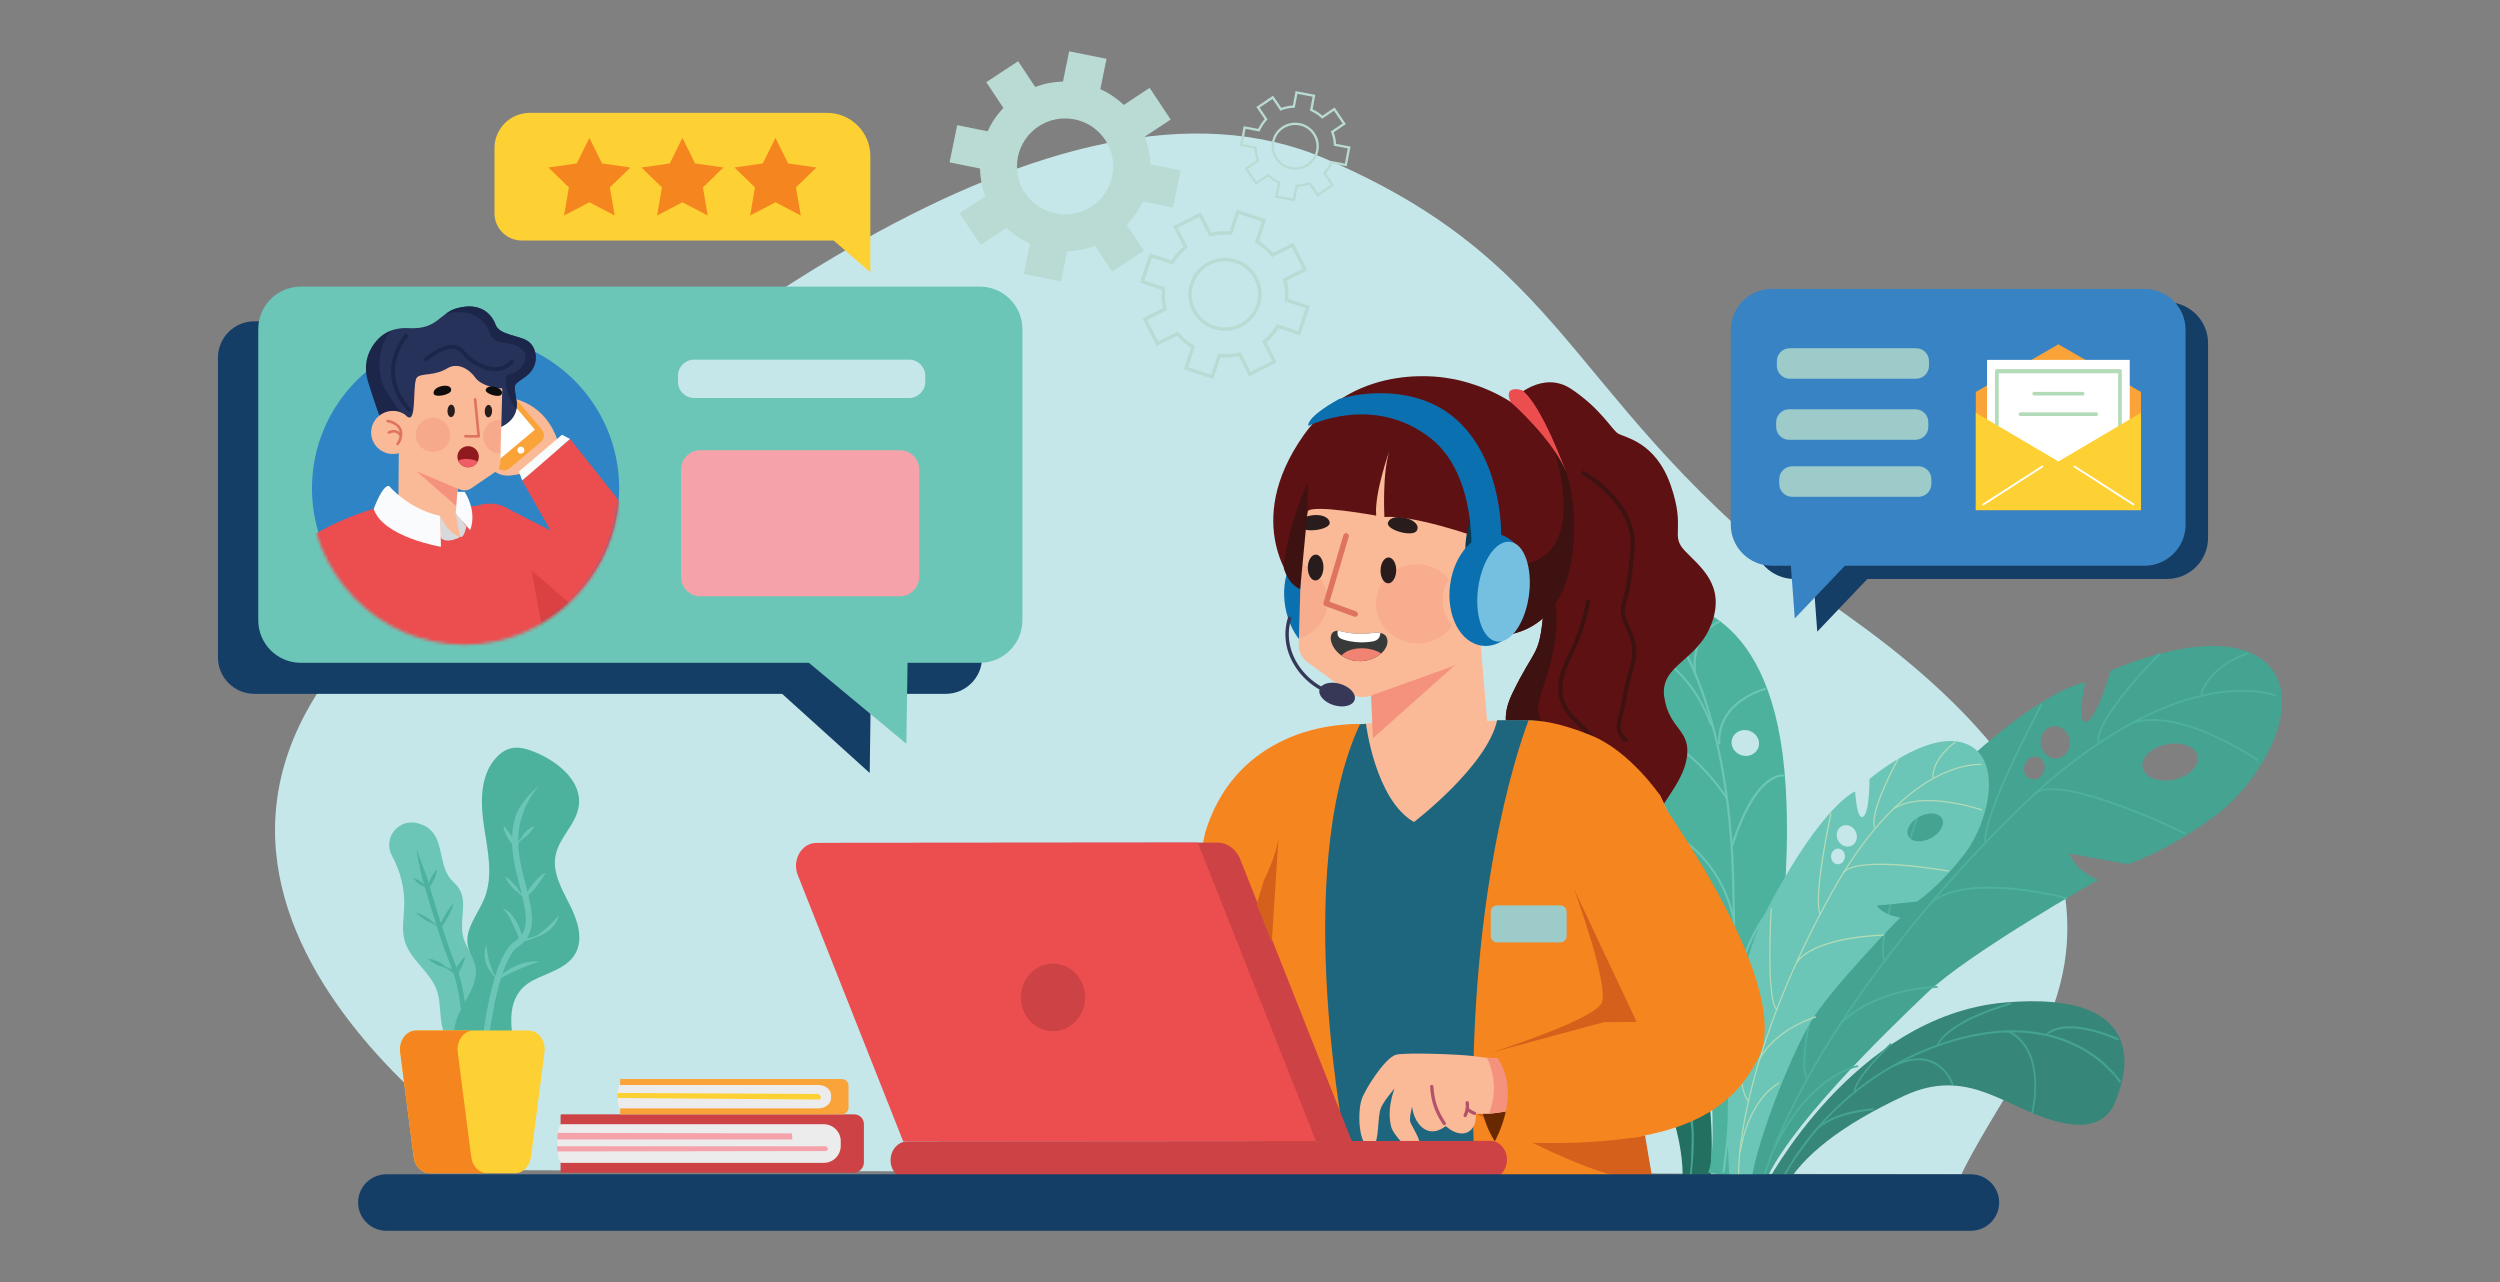 <svg width="780" height="400" viewBox="0 0 780 400" fill="none" xmlns="http://www.w3.org/2000/svg">
<rect x="0" y="0" width="780" height="400" fill="#808080" stroke="none"/>
<g clip-path="url(#clip0_1269_14297)">
<path d="M577.73 193.014C487.749 128.813 495.117 84.468 413.195 49.389C331.273 14.31 209.062 104.985 117.738 193.675C26.415 282.364 160.042 365.099 160.042 365.099L611.974 366.422C611.974 366.422 614.66 359.803 630.776 333.992C646.892 308.18 667.709 257.215 577.728 193.014H577.73Z" fill="#C6E7EA"/>
<path d="M506.6 284.161C472.262 251.802 462.461 280.714 461.163 284.478C459.862 288.241 455.451 297.25 470.63 303.861C485.81 310.472 503.15 307.064 513.043 326.828C522.937 346.591 526.41 361.814 524.481 373.314L533.363 370.693C533.363 370.693 540.94 316.519 506.6 284.161Z" fill="#247060"/>
<path d="M479.1 280.401C469.525 278.865 462.643 281.453 462.574 281.479L462.681 282.078C462.95 281.975 489.883 272.089 512.294 304.777C534.721 337.487 526.371 371.808 526.286 372.151L526.801 372.258C526.888 371.912 535.323 337.295 512.732 304.346C500.923 287.12 487.924 281.817 479.101 280.401H479.1Z" fill="#45A391"/>
<path d="M471.476 271.094L471.312 271.714C471.48 271.753 488.037 275.521 489.764 284.027L490.289 283.81C488.493 274.966 472.17 271.248 471.476 271.094Z" fill="#45A391"/>
<path d="M478.117 306.341L478.592 306.567C478.674 306.38 486.863 287.893 500.381 290.986L500.549 290.365C486.601 287.175 478.201 306.149 478.119 306.341H478.117Z" fill="#45A391"/>
<path d="M504.543 283.302C504.662 283.459 516.353 299.174 514.461 307.775L514.982 307.857C516.941 298.945 505.457 283.504 504.968 282.852L504.543 283.302Z" fill="#45A391"/>
<path d="M503.137 314.502L503.364 315.036C503.812 314.726 514.4 307.637 521.147 321.399L521.623 321.034C514.634 306.774 503.25 314.422 503.137 314.502Z" fill="#45A391"/>
<path d="M526.13 316.446C526.777 320.909 527.969 332.986 525.742 335.239L526.063 335.694C529.007 332.715 526.759 316.935 526.66 316.266L526.128 316.446H526.13Z" fill="#45A391"/>
<path d="M518.081 335.863L517.727 336.389C517.83 336.477 528.03 345.416 527.857 353.728L527.678 362.286L528.218 362.22L528.396 353.663C528.577 345.057 518.511 336.235 518.083 335.863H518.081Z" fill="#45A391"/>
<path d="M705.634 205.69C690.595 194.608 658.505 209.266 658.505 209.266C658.505 209.266 654.463 223.919 650.984 225.134C647.506 226.346 650.596 212.97 650.596 212.97C650.596 212.97 635.318 214.022 597.887 252.633C560.457 291.246 545.645 368.463 545.645 368.463L550.128 370.248C556.68 352.753 587.717 322.682 601.03 309.974C614.343 297.267 654.571 274.544 654.571 274.544C646.822 271.145 645.685 266.314 645.685 266.314L663.924 269.61C663.924 269.61 675.025 266.261 690.692 254.855C706.36 243.448 720.672 216.772 705.632 205.69H705.634ZM637.727 240.635C637.075 242.523 635.193 243.59 633.524 243.018C631.856 242.446 631.032 240.451 631.686 238.562C632.337 236.674 634.22 235.607 635.886 236.179C637.553 236.751 638.379 238.746 637.725 240.635H637.727ZM641.585 236.622C639.069 236.746 636.869 234.596 636.674 231.821C636.478 229.044 638.359 226.694 640.874 226.569C643.39 226.445 645.588 228.594 645.786 231.37C645.981 234.146 644.101 236.496 641.585 236.622ZM678.48 243.187C673.77 244.275 669.315 242.719 668.533 239.713C667.75 236.707 670.935 233.392 675.645 232.305C680.356 231.219 684.811 232.773 685.593 235.779C686.375 238.785 683.191 242.102 678.48 243.187Z" fill="#45A391"/>
<path d="M687.997 216.541C674.987 219.31 653.974 228.068 627.746 254.077C580.292 301.138 555.855 345.671 549.348 369.505L549.896 369.654C556.385 345.886 580.774 301.462 628.147 254.479C654.248 228.593 675.133 219.868 688.058 217.107C702.044 214.117 709.967 217.281 710.049 217.312L710.267 216.789C710.186 216.754 702.139 213.532 687.996 216.541H687.997Z" fill="#4CB29E"/>
<path d="M686.474 216.69L687.021 216.846C689.585 207.86 701.4 204.034 701.519 203.997L701.347 203.457C701.225 203.496 689.12 207.41 686.473 216.692L686.474 216.69Z" fill="#4CB29E"/>
<path d="M665.32 225.226L665.489 225.768C680.723 221.051 704.08 237.307 704.316 237.472L704.643 237.009C704.407 236.842 680.821 220.427 665.32 225.226Z" fill="#4CB29E"/>
<path d="M654.382 231.434L654.948 231.377C654.213 224.139 673.757 204.407 673.954 204.208L673.55 203.809C672.736 204.627 653.619 223.932 654.382 231.432V231.434Z" fill="#4CB29E"/>
<path d="M634.695 247.253L635.018 247.72C643.75 241.736 681.444 260.202 681.823 260.389L682.075 259.88C680.512 259.111 643.702 241.082 634.695 247.253Z" fill="#4CB29E"/>
<path d="M636.817 219.516C636.04 220.956 617.789 254.87 619.203 263.105L619.763 263.01C618.382 254.966 637.128 220.135 637.317 219.785L636.815 219.517L636.817 219.516Z" fill="#4CB29E"/>
<path d="M602.574 281.266L602.935 281.704C614.294 272.421 644.62 280.486 644.926 280.568L645.075 280.021C643.818 279.682 614.16 271.797 602.574 281.266Z" fill="#4CB29E"/>
<path d="M598.213 254.099C597.65 255.688 584.436 293.099 587.707 299.78L588.219 299.531C585.051 293.06 598.613 254.675 598.75 254.287L598.213 254.098V254.099Z" fill="#4CB29E"/>
<path d="M574.244 319.796C585.487 308.271 604.353 308.208 604.542 308.208V307.641C604.353 307.641 585.25 307.701 573.836 319.4L574.244 319.795V319.796Z" fill="#4CB29E"/>
<path d="M563.49 336.67L564.001 336.421C560.616 329.507 569.086 302.146 569.173 301.872L568.63 301.703C568.277 302.837 560.008 329.556 563.491 336.67H563.49Z" fill="#4CB29E"/>
<path d="M553.424 358.057L553.937 358.302C564.988 335.26 579.619 332.918 579.765 332.896L579.683 332.336C579.534 332.358 564.603 334.745 553.422 358.057H553.424Z" fill="#4CB29E"/>
<path d="M625.376 312.792C578.432 316.931 550.855 369.767 550.855 369.767L556.644 370.871C562.164 360.805 574.233 351.143 594.153 341.874C614.074 332.606 625.683 345.789 641.722 349.91C657.761 354.032 659.796 344.379 661.073 340.677C662.352 336.975 672.319 308.652 625.376 312.791V312.792Z" fill="#368779"/>
<path d="M649.4 326.614C641.563 322.342 628.048 318.537 608.168 324.676C570.142 336.418 555.599 368.324 555.457 368.645L555.93 368.876C556.072 368.558 570.5 336.933 608.248 325.276C645.973 313.626 661.191 337.656 661.342 337.9L661.793 337.502C661.755 337.44 657.905 331.251 649.4 326.614Z" fill="#45A391"/>
<path d="M638.473 322.444L638.753 322.932C645.328 317.402 660.713 324.56 660.871 324.632L661.121 324.051C660.479 323.749 645.308 316.695 638.473 322.444Z" fill="#45A391"/>
<path d="M626.355 321.273L626.105 321.856C638.678 327.687 633.823 346.968 633.773 347.162L634.286 347.276C634.338 347.077 639.326 327.292 626.355 321.273Z" fill="#45A391"/>
<path d="M604.238 326.021L604.701 326.276C608.476 318.472 627.337 313.429 627.525 313.379L627.465 312.773C626.678 312.981 608.148 317.937 604.238 326.023V326.021Z" fill="#45A391"/>
<path d="M590.924 332.173L591.076 332.745C604.833 326.205 608.855 338.131 609.019 338.642L609.525 338.367C609.483 338.237 605.176 325.395 590.922 332.173H590.924Z" fill="#45A391"/>
<path d="M578.436 340.814L578.967 340.657C578.589 337.561 586.927 328.945 590.172 325.885L589.863 325.422C589.375 325.88 577.932 336.718 578.434 340.813L578.436 340.814Z" fill="#45A391"/>
<path d="M565.588 353.295L560.488 360.022L560.874 360.4L565.975 353.673C570.927 347.137 584.461 346.43 584.596 346.423L584.636 345.801C584.071 345.828 570.717 346.527 565.587 353.293L565.588 353.295Z" fill="#45A391"/>
<path d="M515.507 187.353C509.379 187.465 496.422 192.428 504.553 221.781C512.684 251.134 530.264 311.46 531.504 316.682C532.746 321.904 536.32 358.721 532.918 365.855L541.913 367.233C541.913 367.233 561.724 293.598 556.734 240.233C551.742 186.868 521.635 187.241 515.507 187.352V187.353ZM548.621 233.209C547.898 235.304 545.484 236.376 543.227 235.601C540.972 234.829 539.73 232.502 540.454 230.408C541.178 228.312 543.592 227.241 545.848 228.016C548.103 228.788 549.345 231.115 548.621 233.209Z" fill="#4CB29E"/>
<path d="M527.459 205.996C521.287 192.731 515.421 187.554 515.174 187.34L514.711 187.718C514.95 187.925 538.558 209.172 540.367 273.571C542.179 338.106 537.395 365.437 537.348 365.706L538.03 365.865C538.078 365.596 542.871 338.228 541.057 273.632C540.108 239.847 533.139 218.203 527.459 205.996Z" fill="#6CC6B7"/>
<path d="M528.489 209.987L529.176 210.017C527.981 197.174 536.584 194.245 536.671 194.217L536.355 193.668C536.263 193.696 527.253 196.732 528.487 209.985L528.489 209.987Z" fill="#6CC6B7"/>
<path d="M502.812 199.32L502.873 199.902C503.088 199.911 524.393 201.005 533.563 226.301L534.222 226.199C524.878 200.424 503.033 199.329 502.812 199.32Z" fill="#6CC6B7"/>
<path d="M536.043 232.247L536.734 232.297C536.023 218.888 550.914 215.195 551.066 215.16L550.802 214.598C550.646 214.634 535.313 218.427 536.045 232.248L536.043 232.247Z" fill="#6CC6B7"/>
<path d="M505.964 224.742L505.945 225.318C506.131 225.343 524.595 228.029 538.71 249.517L539.304 249.288C524.983 227.485 506.154 224.767 505.965 224.742H505.964Z" fill="#6CC6B7"/>
<path d="M540.07 263.795L540.739 264.012C548.261 240.514 556.678 242.244 556.761 242.264L556.878 241.707C556.511 241.611 547.795 239.664 540.07 263.793V263.795Z" fill="#6CC6B7"/>
<path d="M514.848 256.562L514.734 257.12C514.94 257.173 535.613 262.624 540.756 287.521L541.437 287.496C536.204 262.166 515.06 256.614 514.85 256.562H514.848Z" fill="#6CC6B7"/>
<path d="M540.723 307.808L541.395 308.012C548.339 283.567 555.653 281.963 555.725 281.949L555.498 281.379C555.185 281.436 547.752 283.063 540.723 307.808Z" fill="#6CC6B7"/>
<path d="M528.087 299.988L527.652 300.39C527.778 300.488 540.211 310.545 539.451 330.059L540.139 330.153C540.912 310.336 528.214 300.089 528.085 299.988H528.087Z" fill="#6CC6B7"/>
<path d="M613.239 231.986C601.386 227.574 583.259 243.065 583.259 243.065C583.259 243.065 583.371 253.345 581.336 254.779C579.3 256.214 578.809 246.94 578.809 246.94C578.809 246.94 569.07 250.461 551.948 282.524C534.827 314.585 539.633 367.552 539.633 367.552L546.074 370.98C547.063 358.386 558.434 329.968 564.714 319.231C570.996 308.495 592.907 286.246 592.907 286.246C587.232 285.475 585.589 282.544 585.589 282.544L598.066 281.3C598.066 281.3 604.659 277.061 612.714 266.734C620.769 256.406 625.089 236.401 613.237 231.986H613.239ZM575.613 267.323C575.541 268.672 574.518 269.715 573.326 269.653C572.134 269.591 571.226 268.447 571.297 267.097C571.367 265.747 572.392 264.705 573.583 264.767C574.775 264.829 575.685 265.973 575.613 267.323ZM577.371 263.996C575.758 264.544 573.926 263.554 573.279 261.786C572.632 260.018 573.416 258.139 575.029 257.591C576.642 257.042 578.474 258.032 579.12 259.8C579.767 261.568 578.983 263.447 577.37 263.996H577.371ZM602.592 261.415C599.732 262.995 596.545 262.811 595.473 261.003C594.402 259.195 595.852 256.445 598.714 254.864C601.574 253.283 604.762 253.467 605.834 255.276C606.905 257.084 605.454 259.834 602.594 261.415H602.592Z" fill="#6CC6B7"/>
<path d="M603.797 242.319C595.854 246.534 583.827 256.134 571.634 277.919C549.574 317.337 542.01 350.835 542.235 367.542L542.62 367.537C542.396 350.875 549.948 317.456 571.97 278.105C584.104 256.425 596.054 246.872 603.943 242.675C612.48 238.134 618.223 238.719 618.282 238.724L618.325 238.343C618.267 238.334 612.431 237.734 603.796 242.317L603.797 242.319Z" fill="#B4DBB8"/>
<path d="M602.836 242.7H603.22C603.207 236.38 610.176 231.698 610.246 231.652L610.034 231.332C609.962 231.381 602.823 236.173 602.836 242.7Z" fill="#B4DBB8"/>
<path d="M590.676 252.18L590.886 252.501C599.91 246.605 618.14 252.838 618.324 252.901L618.451 252.54C618.266 252.475 599.86 246.18 590.676 252.18Z" fill="#B4DBB8"/>
<path d="M592.024 236.723C591.648 237.405 582.826 253.51 584.724 258.247L585.082 258.105C583.25 253.535 592.27 237.074 592.362 236.908L592.024 236.724V236.723Z" fill="#B4DBB8"/>
<path d="M574.879 272.191L575.176 272.435C579.737 266.922 607.701 271.93 607.983 271.982L608.052 271.604C606.892 271.393 579.583 266.505 574.879 272.191Z" fill="#B4DBB8"/>
<path d="M571.073 253.762C570.837 254.842 565.311 280.288 567.77 285.38L568.116 285.214C565.714 280.239 571.39 254.108 571.447 253.844L571.071 253.762H571.073Z" fill="#B4DBB8"/>
<path d="M560.352 300.276L560.668 300.493C566.319 292.345 587.549 291.959 587.763 291.957L587.758 291.574C586.877 291.586 566.115 291.966 560.352 300.276Z" fill="#B4DBB8"/>
<path d="M552.818 283.441L552.434 283.418C552.364 284.557 550.767 311.339 554.144 315.076L554.43 314.82C551.16 311.202 552.802 283.719 552.818 283.441Z" fill="#B4DBB8"/>
<path d="M548.795 330.414L549.134 330.595C554.291 321.012 566.547 317.467 566.669 317.432L566.564 317.062C566.44 317.098 554.028 320.684 548.793 330.413L548.795 330.414Z" fill="#B4DBB8"/>
<path d="M542.483 319.879L542.098 319.871C542.08 320.674 541.699 339.584 545.294 343.564L545.58 343.308C542.086 339.44 542.478 320.075 542.483 319.879Z" fill="#B4DBB8"/>
<path d="M542.746 359.342L543.126 359.405C546.004 342.368 555.079 338.128 555.171 338.088L555.014 337.738C554.92 337.78 545.658 342.106 542.746 359.342Z" fill="#B4DBB8"/>
<path d="M525.663 171.851C520.981 166.915 526.056 165.21 521.272 151.422C516.486 137.634 506.697 136.538 504.736 135.193C502.775 133.849 499.367 127.482 490.279 121.397C481.188 115.311 472.409 124.265 472.409 124.265C468.663 129.903 482.962 177.421 481.538 191.417C480.114 205.413 479.047 201.515 471.866 216.316C464.685 231.116 478.098 235.125 484.166 237.845C490.233 240.565 487.505 246.612 486.265 259.295C485.025 271.977 512.183 291.023 518.455 286.54C524.727 282.057 520.334 273.143 520.334 273.143L518.968 269.472C517.603 265.8 516.911 261.151 516.745 256.575C516.58 252 525.101 244.884 526.317 236.214C527.532 227.545 520.795 227.678 519.258 217.557C517.721 207.433 529.687 206.421 534.053 194.443C538.419 182.465 530.347 176.787 525.665 171.851H525.663Z" fill="#5E1113"/>
<path d="M508.59 195.916C507.412 193.233 506.396 190.915 507.357 188.175C509.157 183.045 509.978 171.712 510.011 171.24C511.268 156.435 494.656 147.128 493.947 146.738L493.32 147.869C493.486 147.961 509.903 157.168 508.717 171.14C508.709 171.255 507.875 182.781 506.131 187.747C505.001 190.967 506.222 193.745 507.402 196.433C508.219 198.295 509.063 200.22 509.189 202.353C509.364 205.336 508.702 207.57 507.935 210.158C507.348 212.139 506.681 214.387 506.267 217.351C506.004 219.218 505.571 220.832 505.19 222.254C504.201 225.939 503.418 228.849 507.278 231.721L508.056 230.684C504.9 228.336 505.448 226.293 506.442 222.588C506.834 221.129 507.278 219.475 507.551 217.53C507.954 214.659 508.604 212.461 509.177 210.523C509.978 207.818 510.67 205.483 510.481 202.276C510.342 199.913 509.45 197.879 508.587 195.911L508.59 195.916Z" fill="#3D1211"/>
<path d="M491.394 223.603C485.052 217.252 487.356 211.011 491.302 202.887C495.08 195.11 496.195 187.379 496.205 187.3L494.92 187.121C494.91 187.196 493.823 194.727 490.134 202.323C486.786 209.213 482.991 217.021 490.475 224.515L491.075 225.115C497.334 231.376 498.295 232.338 497.86 238.997C497.399 246.09 497.185 251.454 497.183 251.508L498.479 251.558C498.48 251.504 498.693 246.157 499.156 239.081C499.627 231.84 498.311 230.525 491.994 224.204L491.393 223.602L491.394 223.603Z" fill="#3D1211"/>
<path d="M494.252 250.231C492.987 230.504 487.954 233.821 482.212 226.863C476.47 219.904 482.93 215.983 485.251 199.433C487.571 182.885 478.562 166.633 478.562 166.633C478.562 166.633 478.546 166.651 478.516 166.683C480.512 176.93 482.051 186.363 481.536 191.418C480.112 205.413 479.046 201.516 471.866 216.316C464.685 231.116 478.096 235.126 484.166 237.846C490.234 240.566 487.506 246.613 486.265 259.295C485.025 271.978 512.183 291.024 518.455 286.541C524.727 282.058 520.334 273.144 520.334 273.144C511.022 280.149 495.521 269.957 494.255 250.231H494.252Z" fill="#3D1211"/>
<path d="M517.866 248.054C517.866 248.054 504.45 235.068 491.665 232.586C484.88 231.263 482.59 226.768 476.905 224.746H476.895L429.299 225.37C422.439 227.24 391.252 221.64 380.647 256.451L368.047 298.39C365.253 307.678 370.333 317.579 379.589 320.6C382.566 321.567 386.115 322.213 390.312 322.288L395.932 366.774L415.9 366.806C418.639 366.806 420.776 364.441 420.473 361.721L420.246 359.667L459.858 359.623C459.858 359.623 460.17 367.396 472.328 366.772L515.36 366.816L507.928 351.499C507.928 351.499 540.312 357.763 536.881 317.986C533.45 278.208 517.863 248.052 517.863 248.052L517.866 248.054Z" fill="#FABA97"/>
<path d="M467.108 224.706C464.004 239.046 441.151 256.478 441.151 256.478C429.019 249.449 426.197 225.83 426.197 225.83L419.838 226.253L407.858 263.506C400.24 294.154 415.758 362.761 415.758 362.761L467.954 361.356C459.208 330.427 478.707 224.699 478.707 224.699L467.106 224.706H467.108Z" fill="#1E657E"/>
<path d="M376.023 259.739L368.05 298.38C365.258 307.674 370.337 317.575 379.589 320.591C382.569 321.563 386.113 322.205 390.316 322.28L395.929 366.773L415.9 366.8C418.639 366.803 420.774 364.435 420.478 361.722L420.254 359.661C420.254 359.661 402.528 272.682 424.335 225.886C411.816 225.737 384.936 230.486 376.025 259.739H376.023Z" fill="#F5851F"/>
<path d="M517.856 248.058C517.856 248.058 508.438 234.222 496.339 229.411C490.886 227.243 483.727 224.742 476.898 224.742C473.266 234.379 457.364 281.359 459.853 359.628L459.871 359.825C460.018 361.028 461.319 367.339 472.326 366.775L515.362 366.81L511.964 349.382C511.964 349.382 540.309 357.762 536.879 317.983C533.449 278.204 517.856 248.058 517.856 248.058Z" fill="#F5851F"/>
<path d="M459.84 347.031C459.84 347.031 490.706 364.304 504.296 366.801H515.362L513.239 354.145C513.239 354.145 506.016 359.12 459.842 347.031H459.84Z" fill="#D4601C"/>
<path d="M466.073 330.242C466.073 330.242 456.82 340.427 466.369 356.113C466.369 356.113 474.315 353.916 475.071 344.071C475.547 337.776 466.073 330.242 466.073 330.242Z" fill="#682800"/>
<path d="M463.918 330.006C462.437 329.872 460.833 329.707 459.216 329.459C455.985 328.984 438.774 328.283 435.605 329.068C432.176 329.914 425.809 339.936 424.804 343.114C423.407 347.52 424.049 357.81 427.466 357.81C430.334 358.048 429.66 350.833 430.521 346.779C430.852 345.2 431.961 343.343 435.098 339.596C433.38 344.437 433.244 348.254 434.022 351.474C434.643 354.043 440.111 359.906 441.768 359.379C445.372 358.233 440.38 351.432 440.008 350.05C439.728 349.038 440.121 347.274 440.568 345.241C440.805 348.256 442.607 351.35 444.668 352.414C446.707 353.476 448.852 353.023 451.079 351.34C452.612 352.744 454.952 354.085 457.23 353.508C459.084 353.055 460.854 350.805 460.4 347.501C460.918 347.481 463.744 347.553 464.5 347.501C467.44 347.212 471.511 346.655 471.832 346.078C472.713 344.365 473.375 332.611 471.365 330.485C471.19 330.341 467.979 330.361 463.92 330.01L463.918 330.006Z" fill="#FABA97"/>
<path d="M463.91 330.016C465.744 333.763 466.458 338.055 465.919 342.215C465.702 344.021 465.206 345.786 464.5 347.499C467.441 347.21 471.511 346.653 471.832 346.075C472.713 344.363 473.375 332.608 471.355 330.492C471.18 330.348 467.969 330.369 463.91 330.017V330.016Z" fill="#F5927E"/>
<path d="M447.226 338.962C447.206 338.677 446.96 338.462 446.674 338.482C446.388 338.5 446.173 338.746 446.193 339.03C446.507 343.691 447.585 346.884 450.169 350.816C450.268 350.967 450.434 351.049 450.602 351.049C450.699 351.049 450.798 351.022 450.885 350.965C451.124 350.81 451.191 350.489 451.034 350.251C448.526 346.436 447.528 343.482 447.224 338.962H447.226Z" fill="#B35268"/>
<path d="M460.154 346.849C459.584 346.694 458.688 346.11 458.208 345.66C457.999 345.464 457.672 345.474 457.476 345.682C457.281 345.889 457.291 346.215 457.5 346.411C458.071 346.946 459.101 347.631 459.882 347.843C459.927 347.855 459.974 347.861 460.019 347.861C460.246 347.861 460.455 347.711 460.518 347.482C460.594 347.207 460.432 346.923 460.156 346.848L460.154 346.849Z" fill="#B35268"/>
<path d="M457.71 343.553C457.427 343.592 457.228 343.853 457.267 344.135C457.437 345.378 457.223 346.683 456.663 347.809C456.536 348.065 456.642 348.374 456.897 348.5C456.971 348.536 457.049 348.553 457.126 348.553C457.317 348.553 457.501 348.448 457.591 348.265C458.251 346.937 458.495 345.459 458.293 343.993C458.255 343.711 457.994 343.513 457.71 343.552V343.553Z" fill="#B35268"/>
<path d="M379.817 262.883L256.125 262.99L292.984 356.106L421.753 355.994L386.952 268.077C385.701 264.917 382.903 262.881 379.817 262.883Z" fill="#CD4345"/>
<path d="M254.718 262.99C250.115 262.994 247.036 268.298 248.901 273.012L281.797 356.115L410.566 356.002L373.707 262.887L254.718 262.99Z" fill="#EC4E50"/>
<path d="M464.919 355.957L283.112 356.114C280.21 356.118 277.86 358.752 277.863 362.002C277.867 365.251 280.22 367.884 283.122 367.88L464.929 367.723C467.831 367.72 470.182 365.085 470.178 361.835C470.175 358.587 467.821 355.954 464.919 355.957Z" fill="#CD4345"/>
<path d="M328.541 321.749C334.075 321.749 338.562 317.022 338.562 311.191C338.562 305.36 334.075 300.633 328.541 300.633C323.006 300.633 318.52 305.36 318.52 311.191C318.52 317.022 323.006 321.749 328.541 321.749Z" fill="#CD4345"/>
<path d="M258.011 35.217H165.299C159.214 35.217 154.281 40.133 154.281 46.196V66.552C154.281 71.24 158.096 75.041 162.8 75.041H260.112L271.551 84.974V48.707C271.551 41.255 265.49 35.215 258.013 35.215L258.011 35.217Z" fill="#FDD134"/>
<path d="M245.891 50.991L241.941 43.016L237.991 50.991L229.16 52.269L235.551 58.477L234.041 67.243L241.941 63.105L249.841 67.243L248.332 58.477L254.722 52.269L245.891 50.991Z" fill="#F5851F"/>
<path d="M216.864 50.991L212.914 43.016L208.964 50.991L200.133 52.269L206.523 58.477L205.016 67.243L212.914 63.105L220.814 67.243L219.304 58.477L225.695 52.269L216.864 50.991Z" fill="#F5851F"/>
<path d="M187.837 50.991L183.887 43.016L179.938 50.991L171.105 52.269L177.496 58.477L175.988 67.243L183.887 63.105L191.787 67.243L190.277 58.477L196.669 52.269L187.837 50.991Z" fill="#F5851F"/>
<path d="M144.372 291.68C143.418 286.799 145.922 281.167 143.115 277.055C142.341 275.921 141.233 275.053 140.387 273.971C137.049 269.7 138.286 262.894 134.441 259.07C133.188 257.824 131.618 257.116 129.908 256.753C125.876 255.893 121.976 258.694 121.47 262.772C121.286 264.255 121.597 265.753 122.321 267.062C124.957 271.841 126.294 277.331 126.12 282.784C126.006 286.377 125.266 290.052 126.247 293.511C127.941 299.478 134.261 303.168 136.294 309.029C138.096 314.225 136.421 320.76 140.167 324.795C141.096 325.795 142.539 326.561 143.807 326.054C144.444 325.8 144.922 325.27 145.375 324.756C149.671 319.894 154.272 313.984 152.946 307.641C151.701 301.683 145.539 297.656 144.372 291.681V291.68Z" fill="#6CC6B7"/>
<path d="M144.607 309.891C144.033 306.753 143.278 303.548 141.952 300.599C139.639 294.769 137.768 288.672 135.879 282.632L133.14 273.524C132.013 270.55 130.915 267.567 129.852 264.566C130.318 267.726 131.043 270.827 131.679 273.95L134.425 283.078C136.326 289.149 138.18 295.209 140.55 301.184C141.832 304.039 142.541 307.064 143.109 310.158C143.661 313.249 144.015 316.386 144.286 319.532C144.552 322.679 144.737 325.837 144.859 329L145.904 338.483C146.161 335.304 146.272 332.125 146.39 328.936C146.245 325.758 146.075 322.58 145.802 319.403C145.53 316.227 145.17 313.052 144.607 309.894V309.891Z" fill="#4CB29E"/>
<path d="M133.544 277.058C133.472 277.016 133.403 276.971 133.335 276.926C133.313 276.991 133.293 277.058 133.27 277.123L133.544 277.056V277.058Z" fill="#4CB29E"/>
<path d="M134.421 274.01C134.18 274.505 133.984 275.022 133.775 275.532C133.601 275.984 133.484 276.462 133.334 276.926C133.403 276.971 133.473 277.014 133.543 277.058L133.269 277.125C133.292 277.059 133.312 276.992 133.334 276.927C133.026 276.728 132.737 276.502 132.483 276.23C132.167 275.904 131.881 275.536 131.534 275.253C130.815 274.716 130.046 274.248 129.127 273.978L129.066 274.059C129.593 274.851 130.27 275.447 130.997 275.972C131.372 276.221 131.81 276.385 132.216 276.589C132.629 276.787 132.99 277.051 133.326 277.354L133.471 277.484L133.6 277.287C133.904 276.824 134.273 276.394 134.566 275.924C134.847 275.449 135.143 274.982 135.392 274.49C135.878 273.503 136.239 272.454 136.425 271.319L136.335 271.273C135.537 272.106 134.919 273.028 134.424 274.01H134.421Z" fill="#4CB29E"/>
<path d="M137.452 289.091C137.352 289.045 137.251 288.996 137.151 288.949C137.118 289.031 137.083 289.111 137.051 289.193L137.45 289.093L137.452 289.091Z" fill="#4CB29E"/>
<path d="M138.935 285.354C138.28 286.518 137.661 287.706 137.15 288.951C137.25 288.999 137.349 289.046 137.451 289.093L137.051 289.193C137.083 289.111 137.118 289.031 137.151 288.949C136.593 288.683 136.047 288.399 135.542 288.049C134.942 287.644 134.405 287.136 133.825 286.694C133.24 286.263 132.601 285.916 131.949 285.59C131.289 285.276 130.634 284.97 129.862 284.822L129.84 284.921C130.388 285.371 130.953 285.858 131.545 286.264C132.137 286.681 132.737 287.084 133.385 287.407C134.041 287.72 134.738 287.969 135.368 288.325C136.003 288.675 136.581 289.115 137.146 289.573L137.345 289.735L137.546 289.473C138.42 288.33 139.167 287.117 139.875 285.881C140.538 284.622 141.13 283.32 141.556 281.925L141.468 281.875C140.488 282.957 139.676 284.135 138.935 285.351V285.354Z" fill="#4CB29E"/>
<path d="M142.6 303.047C142.401 302.938 142.199 302.841 141.995 302.754C141.913 302.925 141.835 303.095 141.758 303.269L142.6 303.048V303.047Z" fill="#4CB29E"/>
<path d="M143.123 300.771C142.688 301.4 142.322 302.066 141.994 302.753C142.198 302.842 142.401 302.937 142.599 303.046L141.757 303.267C141.834 303.094 141.912 302.922 141.994 302.752C141.446 302.516 140.883 302.338 140.323 302.143C139.554 301.88 138.853 301.5 138.22 300.975C137.591 300.443 136.903 300.022 136.144 299.746C135.393 299.455 134.618 299.22 133.768 299.15L133.715 299.266C134.315 299.869 134.985 300.313 135.676 300.714C136.358 301.132 137.107 301.412 137.904 301.599C138.7 301.791 139.42 302.141 140.062 302.629C140.702 303.113 141.327 303.646 141.969 304.065L142.452 304.381L142.812 303.844C143.342 303.053 143.823 302.235 144.197 301.358C144.574 300.482 144.906 299.583 145.092 298.603L144.981 298.543C144.251 299.224 143.666 299.987 143.124 300.771H143.123Z" fill="#4CB29E"/>
<path d="M173.346 266.855C174.449 261.289 179.731 257.18 180.576 251.568C181.729 243.906 174.264 237.732 167.091 234.741C164.652 233.724 161.969 232.854 159.4 233.473C157.563 233.914 155.971 235.087 154.712 236.49C149.674 242.104 149.88 250.575 151.03 258.018C152.18 265.462 153.939 273.324 151.125 280.314C149.126 285.279 144.848 289.949 145.995 295.176C146.455 297.269 147.764 299.096 148.263 301.18C149.609 306.798 144.927 311.86 142.781 317.226C140.011 324.15 141.911 332.61 147.162 337.863C148.161 338.863 149.577 339.333 150.973 339.104C153.465 338.696 162.811 335.717 162.158 333.284C159.356 322.847 156.555 311.005 166.257 305.898C170.925 303.441 176.784 302.193 179.442 297.647C182.18 292.965 180.164 287.013 177.707 282.179C175.25 277.345 172.293 272.17 173.344 266.854L173.346 266.855Z" fill="#4CB29E"/>
<path d="M163.569 249.864C162.929 250.722 162.329 251.624 161.819 252.581C161.291 253.529 160.844 254.536 160.612 255.601C159.449 259.813 159.614 264.223 160.323 268.384C161.023 272.568 162.254 276.588 163.188 280.587C163.644 282.584 164.032 284.59 164.074 286.554C164.116 288.507 163.736 290.416 162.628 291.876C162.08 292.609 161.391 293.229 160.584 293.761C159.562 294.456 158.805 295.344 158.18 296.259C156.934 298.102 156.077 300.078 155.345 302.072C153.899 306.068 152.943 310.166 152.137 314.277C151.739 316.335 151.39 318.397 151.077 320.467C150.933 321.502 150.74 322.531 150.614 323.569C150.507 324.61 150.462 325.657 150.395 326.701C150.168 330.878 150.012 335.049 150.091 339.223C150.668 335.091 151.246 330.973 151.985 326.886C152.16 325.864 152.376 324.847 152.542 323.825C152.697 322.802 152.789 321.771 152.959 320.749C153.269 318.703 153.613 316.664 154.006 314.637C154.797 310.589 155.743 306.556 157.132 302.724C157.829 300.815 158.655 298.947 159.746 297.338C160.288 296.535 160.928 295.824 161.637 295.344C162.571 294.732 163.46 293.945 164.158 293.007C165.595 291.11 166.028 288.698 165.976 286.525C165.928 284.322 165.51 282.22 165.043 280.167C164.082 276.067 162.874 272.108 162.202 268.077C161.518 264.065 161.386 259.956 162.449 256.108C162.777 255.17 163.033 254.213 163.343 253.258C163.659 252.305 164.071 251.38 164.535 250.475C165.466 248.663 166.68 246.975 168.026 245.371C166.376 246.661 164.848 248.149 163.572 249.872L163.569 249.864Z" fill="#6CC6B7"/>
<path d="M161.157 263.552C161.087 263.399 161.01 263.25 160.931 263.102C160.761 263.235 160.588 263.369 160.418 263.505L161.157 263.552Z" fill="#6CC6B7"/>
<path d="M164.766 258.857C164.215 259.311 163.687 259.789 163.299 260.396C162.904 260.998 162.555 261.634 162.05 262.128C161.712 262.485 161.325 262.795 160.932 263.103C161.01 263.25 161.087 263.4 161.157 263.553L160.419 263.506C160.589 263.37 160.761 263.237 160.932 263.103C160.735 262.731 160.521 262.37 160.318 262.002C160.027 261.494 159.737 260.987 159.392 260.517C159.07 260.033 158.699 259.577 158.347 259.113C157.993 258.648 157.594 258.218 157.273 257.727L157.147 257.748C157.119 258.399 157.318 259.003 157.517 259.573C157.736 260.14 157.98 260.689 158.274 261.208C158.55 261.738 158.897 262.221 159.252 262.698C159.616 263.17 159.964 263.648 160.38 264.085L160.843 264.568L161.121 264.13C161.498 263.531 161.863 262.91 162.336 262.39C162.787 261.852 163.402 261.463 163.984 261.049C164.569 260.639 165.029 260.115 165.482 259.582C165.93 259.041 166.348 258.486 166.724 257.845L166.644 257.747C165.927 257.996 165.325 258.412 164.766 258.857Z" fill="#6CC6B7"/>
<path d="M163.762 279.895C163.687 279.834 163.613 279.767 163.539 279.703C163.498 279.76 163.456 279.817 163.414 279.869L163.762 279.895Z" fill="#6CC6B7"/>
<path d="M168.068 273.863C167.439 274.453 166.854 275.082 166.315 275.739C165.768 276.393 165.305 277.111 164.797 277.792C164.347 278.397 163.959 279.135 163.54 279.702C163.613 279.766 163.687 279.833 163.762 279.894L163.414 279.868C163.456 279.814 163.498 279.759 163.54 279.702C163.055 279.282 162.612 278.819 162.226 278.305C161.793 277.701 161.403 277.059 160.947 276.48C160.479 275.912 159.947 275.403 159.417 274.891C158.879 274.388 158.306 273.914 157.681 273.471L157.582 273.55C157.878 274.259 158.266 274.908 158.699 275.517C159.14 276.117 159.6 276.703 160.126 277.225C160.666 277.737 161.283 278.173 161.861 278.645C162.43 279.127 162.929 279.669 163.382 280.261L163.526 280.45L163.73 280.287C164.484 279.689 165.084 279.143 165.679 278.506C166.243 277.865 166.843 277.257 167.366 276.591C167.894 275.927 168.387 275.239 168.857 274.532C169.33 273.827 169.755 273.09 170.248 272.401L170.176 272.297C169.348 272.687 168.705 273.29 168.065 273.866L168.068 273.863Z" fill="#6CC6B7"/>
<path d="M162.656 292.785L163.176 293.15C163.151 293.028 163.123 292.907 163.094 292.787C162.947 292.787 162.802 292.787 162.656 292.787V292.785Z" fill="#6CC6B7"/>
<path d="M171.811 288.327C170.974 289.14 170.076 289.85 169.202 290.631C168.311 291.385 167.3 292.061 166.156 292.394C165.163 292.705 164.117 292.779 163.094 292.784C163.122 292.904 163.149 293.024 163.176 293.147L162.656 292.782C162.801 292.782 162.949 292.784 163.094 292.782C162.893 291.941 162.626 291.134 162.347 290.321C162.031 289.393 161.628 288.491 161.142 287.63C160.66 286.767 160.088 285.942 159.415 285.198C158.729 284.473 157.935 283.793 156.989 283.453L156.926 283.562C157.643 284.209 158.196 284.957 158.676 285.755C159.164 286.546 159.579 287.382 159.985 288.224L161.152 290.79C161.534 291.649 161.872 292.544 162.208 293.414L162.37 293.834L162.728 293.779C163.965 293.587 165.138 293.168 166.285 292.767C167.418 292.327 168.584 291.939 169.699 291.372C170.825 290.823 171.773 289.972 172.569 289.023C173.363 288.073 174.011 286.993 174.364 285.803L174.25 285.746C173.463 286.668 172.649 287.516 171.813 288.326L171.811 288.327Z" fill="#6CC6B7"/>
<path d="M155.357 305.433C155.302 305.377 155.249 305.316 155.195 305.258C155.14 305.31 155.086 305.36 155.031 305.412L155.357 305.433Z" fill="#6CC6B7"/>
<path d="M160.973 301.355C159.865 301.837 158.822 302.456 157.814 303.108C156.871 303.736 156.023 304.483 155.196 305.259C155.25 305.318 155.303 305.377 155.358 305.435L155.032 305.413C155.086 305.362 155.141 305.311 155.196 305.259C154.616 304.627 154.093 303.933 153.748 303.143C153.331 302.302 153.123 301.387 152.836 300.531C152.279 298.801 151.925 297.02 151.836 295.114L151.712 295.086C151.331 295.999 151.199 296.996 151.226 297.983C151.268 298.968 151.423 299.962 151.769 300.892C152.134 301.814 152.667 302.662 153.265 303.43L155.009 305.74L155.133 305.903L155.335 305.761C156.278 305.094 157.351 304.587 158.375 304.053C159.397 303.506 160.455 303.04 161.516 302.59C162.575 302.137 163.631 301.675 164.719 301.268C165.797 300.828 166.907 300.475 168.034 300.054L168.016 299.928C165.612 299.877 163.185 300.385 160.975 301.354L160.973 301.355Z" fill="#6CC6B7"/>
<path d="M164.929 321.512H129.806C126.738 321.512 124.39 324.735 124.851 328.313L129.073 361.017C129.446 363.904 131.551 366.036 134.028 366.036H160.705C163.181 366.036 165.285 363.904 165.66 361.017L169.882 328.313C170.344 324.735 167.997 321.512 164.928 321.512H164.929Z" fill="#FDD134"/>
<path d="M147.033 361.017L142.81 328.313C142.349 324.735 144.696 321.512 147.765 321.512H129.808C126.741 321.512 124.392 324.735 124.855 328.313L129.078 361.017C129.451 363.904 131.555 366.036 134.032 366.036H151.989C149.513 366.036 147.409 363.904 147.034 361.017H147.033Z" fill="#F5851F"/>
<path d="M614.89 366.371H120.573C115.687 366.371 111.727 370.319 111.727 375.186C111.727 380.054 115.687 384.002 120.573 384.002H614.89C619.776 384.002 623.736 380.054 623.736 375.186C623.736 370.319 619.776 366.371 614.89 366.371Z" fill="#153E67"/>
<path d="M357.185 42.621L365.251 37.3L358.691 27.411L350.626 32.732C348.504 30.722 346.041 29.056 343.301 27.816L345.23 18.362L333.574 16L331.645 25.454C328.636 25.528 325.715 26.103 322.986 27.13L317.647 19.091L307.721 25.638L313.06 33.676C311.045 35.778 309.374 38.234 308.13 40.965L298.644 39.044L296.273 50.659L305.76 52.581C305.833 55.578 306.412 58.491 307.44 61.222L299.374 66.543L305.947 76.422L314.013 71.101C316.122 73.109 318.584 74.786 321.324 76.026L319.397 85.468L331.053 87.83L332.98 78.388C335.989 78.314 338.913 77.727 341.653 76.703L346.992 84.741L356.903 78.202L351.564 70.165C353.579 68.05 355.264 65.598 356.508 62.867L365.983 64.787L368.353 53.171L358.878 51.251C358.805 48.254 358.217 45.34 357.185 42.62V42.621ZM347.025 54.899C345.37 63.005 337.443 68.226 329.321 66.578C321.199 64.932 315.947 57.04 317.601 48.934C319.253 40.84 327.183 35.608 335.305 37.255C343.428 38.901 348.677 46.803 347.025 54.899Z" fill="#B9DBD3"/>
<path d="M401.518 87.553L407.882 84.358L403.519 75.714L397.154 78.91C395.897 77.467 394.441 76.217 392.814 75.188L395.049 68.439L385.829 65.406L383.594 72.156C381.67 72.019 379.756 72.159 377.892 72.576L374.686 66.233L366.009 70.588L369.215 76.931C367.77 78.176 366.517 79.626 365.484 81.249L358.71 79.021L355.668 88.209L362.441 90.437C362.304 92.352 362.445 94.263 362.861 96.128L356.495 99.324L360.87 107.962L367.234 104.767C368.491 106.217 369.943 107.469 371.563 108.494L369.332 115.237L378.552 118.269L380.784 111.527C382.695 111.662 384.612 111.52 386.496 111.102L389.702 117.445L398.367 113.094L395.161 106.751C396.621 105.491 397.876 104.04 398.904 102.429L405.669 104.653L408.711 95.465L401.946 93.24C402.083 91.334 401.94 89.425 401.518 87.555V87.553ZM407.341 96.153L404.979 103.283L398.428 101.129L398.204 101.499C397.125 103.275 395.756 104.856 394.138 106.196L393.806 106.472L396.912 112.614L390.187 115.99L387.081 109.847L386.661 109.949C384.617 110.449 382.529 110.605 380.455 110.411L380.023 110.371L377.862 116.899L370.706 114.546L372.867 108.017L372.496 107.793C370.709 106.716 369.126 105.353 367.792 103.745L367.516 103.412L361.351 106.507L357.956 99.802L364.12 96.708L364.016 96.29C363.518 94.269 363.366 92.19 363.561 90.106L363.601 89.676L357.042 87.52L359.404 80.389L365.963 82.545L366.187 82.175C367.276 80.382 368.64 78.805 370.243 77.485L370.577 77.209L367.471 71.067L374.206 67.686L377.312 73.828L377.733 73.725C379.751 73.226 381.835 73.074 383.928 73.268L384.359 73.308L386.524 66.771L393.68 69.125L391.516 75.662L391.887 75.886C393.682 76.968 395.268 78.33 396.602 79.93L396.878 80.262L403.041 77.167L406.426 83.876L400.261 86.971L400.365 87.391C400.868 89.417 401.025 91.494 400.831 93.568L400.791 93.998L407.342 96.153H407.341Z" fill="#B9DBD3"/>
<path d="M385.771 81.021C382.874 80.067 379.776 80.296 377.05 81.666C374.324 83.035 372.296 85.38 371.34 88.267C370.382 91.157 370.613 94.245 371.987 96.962C373.361 99.677 375.713 101.696 378.611 102.649C379.796 103.039 380.998 103.224 382.183 103.223C386.981 103.223 391.459 100.185 393.042 95.403C395.016 89.439 391.755 82.988 385.772 81.021H385.771ZM392.009 95.065C390.222 100.461 384.365 103.402 378.951 101.622C376.328 100.759 374.198 98.932 372.956 96.475C371.712 94.018 371.505 91.224 372.371 88.608C373.235 85.995 375.071 83.874 377.538 82.635C379.004 81.899 380.587 81.528 382.182 81.528C383.272 81.528 384.365 81.701 385.43 82.051C390.844 83.831 393.794 89.669 392.009 95.065Z" fill="#B9DBD3"/>
<path d="M416.11 41.286L419.911 38.719L416.393 33.538L412.592 36.106C411.672 35.293 410.642 34.617 409.524 34.095L410.39 29.597L404.225 28.418L403.359 32.916C402.124 32.988 400.919 33.234 399.767 33.652L397.191 29.863L391.992 33.376L394.568 37.165C393.753 38.076 393.077 39.1 392.552 40.217L388.039 39.354L386.855 45.498L391.369 46.361C391.441 47.591 391.688 48.794 392.106 49.946L388.305 52.514L391.83 57.689L395.631 55.121C396.551 55.939 397.579 56.615 398.694 57.135L397.828 61.628L403.993 62.808L404.859 58.315C406.084 58.243 407.293 57.995 408.456 57.575L411.034 61.364L416.226 57.856L413.648 54.068C414.47 53.146 415.149 52.12 415.671 51.011L420.179 51.875L421.362 45.731L416.854 44.868C416.782 43.643 416.533 42.442 416.11 41.288V41.286ZM419.602 51.027L415.243 50.192L415.126 50.455C414.586 51.677 413.844 52.798 412.922 53.787L412.725 53.997L415.218 57.661L411.224 60.359L408.732 56.695L408.463 56.799C407.201 57.286 405.882 57.559 404.541 57.605L404.252 57.615L403.414 61.961L398.674 61.054L399.511 56.711L399.247 56.595C398.017 56.055 396.895 55.317 395.911 54.4L395.7 54.203L392.022 56.687L389.311 52.706L392.987 50.222L392.883 49.954C392.399 48.706 392.128 47.392 392.079 46.047L392.069 45.759L387.705 44.924L388.616 40.201L392.98 41.035L393.097 40.773C393.642 39.538 394.383 38.419 395.294 37.446L395.491 37.235L392.999 33.57L396.997 30.869L399.489 34.533L399.759 34.428C401.004 33.945 402.321 33.674 403.674 33.627L403.963 33.617L404.8 29.266L409.541 30.173L408.703 34.523L408.967 34.639C410.203 35.181 411.328 35.919 412.311 36.83L412.521 37.026L416.197 34.542L418.904 38.526L415.226 41.01L415.331 41.28C415.821 42.531 416.094 43.844 416.142 45.182L416.152 45.47L420.512 46.304L419.601 51.03L419.602 51.027Z" fill="#B9DBD3"/>
<path d="M405.498 38.402C401.506 37.638 397.637 40.254 396.871 44.23C396.105 48.208 398.728 52.065 402.72 52.828C403.188 52.918 403.659 52.962 404.126 52.962C405.585 52.962 407.009 52.528 408.245 51.695C409.875 50.595 410.976 48.927 411.349 46.998C412.114 43.021 409.492 39.163 405.5 38.401L405.498 38.402ZM410.633 46.863C410.299 48.601 409.304 50.105 407.835 51.098C406.366 52.09 404.597 52.453 402.854 52.119C399.255 51.429 396.889 47.952 397.58 44.365C398.19 41.199 400.982 38.991 404.104 38.991C404.519 38.991 404.938 39.029 405.36 39.11C408.958 39.799 411.324 43.277 410.633 46.863Z" fill="#B9DBD3"/>
<path d="M266.516 347.676H175.253C175.059 347.676 174.902 347.835 174.902 348.027V365.556C174.902 365.75 175.061 365.907 175.253 365.907H266.264C268.064 365.907 269.539 364.431 269.539 362.63V350.698C269.539 349.036 268.18 347.676 266.518 347.676H266.516Z" fill="#CD4345"/>
<path d="M257.014 350.758H174.913C174.338 351.71 174 352.817 174 354.003V359.573C174 360.759 174.338 361.866 174.913 362.818H257.014C259.929 362.818 262.314 360.441 262.314 357.537V356.039C262.314 353.133 259.929 350.758 257.014 350.758Z" fill="#ECECEC"/>
<path d="M262.629 336.645H193.689C193.572 336.645 193.477 336.74 193.477 336.857V347.46C193.477 347.577 193.572 347.673 193.689 347.673H262.621C263.789 347.673 264.744 346.716 264.744 345.548V338.761C264.744 337.596 263.793 336.645 262.629 336.645Z" fill="#F9A338"/>
<path d="M255.312 338.512H193.484C193.051 339.087 192.797 339.758 192.797 340.475V343.846C192.797 344.564 193.051 345.234 193.484 345.81H255.312C257.506 345.81 259.302 344.373 259.302 342.615V341.708C259.302 339.95 257.506 338.513 255.312 338.513V338.512Z" fill="#ECECEC"/>
<path d="M295.051 100.246H79.364C73.088 100.246 68 105.337 68 111.617V205.109C68 211.39 73.088 216.481 79.364 216.481H295.051C301.327 216.481 306.415 211.39 306.415 205.109V111.617C306.415 105.337 301.327 100.246 295.051 100.246Z" fill="#153E67"/>
<path d="M242.76 215.342L271.348 241.172L271.729 213.062L238.949 209.645L242.76 215.342Z" fill="#153E67"/>
<path d="M305.715 89.422H93.856C86.523 89.422 80.578 95.37 80.578 102.708V193.511C80.578 200.849 86.523 206.797 93.856 206.797H305.715C313.048 206.797 318.993 200.849 318.993 193.511V102.708C318.993 95.37 313.048 89.422 305.715 89.422Z" fill="#6CC6B7"/>
<path d="M280.741 140.457H218.523C215.179 140.457 212.469 143.17 212.469 146.516V179.98C212.469 183.326 215.179 186.039 218.523 186.039H280.741C284.084 186.039 286.795 183.326 286.795 179.98V146.516C286.795 143.17 284.084 140.457 280.741 140.457Z" fill="#F5A2AA"/>
<path d="M283.615 112.211H216.6C213.796 112.211 211.523 114.485 211.523 117.291V119.096C211.523 121.902 213.796 124.176 216.6 124.176H283.615C286.419 124.176 288.691 121.902 288.691 119.096V117.291C288.691 114.485 286.419 112.211 283.615 112.211Z" fill="#C6E7EA"/>
<path d="M282.784 232.058L283.165 206.228L250.766 205.469L282.784 232.058Z" fill="#6CC6B7"/>
<path d="M676.062 94.266H559.867C552.769 94.266 547.016 100 547.016 107.074V167.83C547.016 174.904 552.769 180.639 559.867 180.639H565.761L566.983 197.071L582.619 180.639H676.062C683.16 180.639 688.913 174.904 688.913 167.83V107.074C688.913 100 683.16 94.266 676.062 94.266Z" fill="#153E67"/>
<path d="M669.05 90.137H552.855C545.758 90.137 540.004 95.871 540.004 102.945V163.702C540.004 170.776 545.758 176.51 552.855 176.51H558.749L559.971 192.943L575.607 176.51H669.05C676.148 176.51 681.902 170.776 681.902 163.702V102.945C681.902 95.871 676.148 90.137 669.05 90.137Z" fill="#3883C4"/>
<path d="M498.372 317.838L465.871 328.423C475.856 339.642 466.373 356.112 466.373 356.112C518.181 358.964 538.733 350.016 548.716 329.905C560.263 306.644 514.729 245.227 514.729 245.227L498.372 317.838Z" fill="#F5851F"/>
<path d="M410.128 169.979C403.416 171.15 399.338 179.855 401.019 189.421C402.701 198.987 409.504 205.794 416.216 204.621C422.927 203.45 427.006 194.745 425.324 185.179C423.643 175.613 416.839 168.806 410.128 169.979Z" fill="#0B70AF"/>
<path d="M426.836 191.048L427.301 205.345L428.479 232.113C428.479 232.113 431.814 235.368 445.872 234.684C457.542 234.117 464.293 228.627 464.293 228.627L460.671 185.543L426.836 191.048Z" fill="#FABA97"/>
<path d="M428.357 230.312L454.159 207.339L427.301 205.352L428.357 230.312Z" fill="#F5927E"/>
<path d="M406.279 162.37L405.916 175.898L405.271 199.199L405.209 201.199C405.154 203.294 406.169 205.298 407.917 206.569L421.063 216.179C422.913 217.52 425.344 217.873 427.483 217.11L452.718 208.063C455.239 207.148 456.925 204.881 457.006 202.277L458.609 144.017L428.048 142.809C416.339 142.361 406.597 151.108 406.277 162.372L406.279 162.37Z" fill="#FABA97"/>
<g opacity="0.24">
<path d="M405.915 175.898L405.27 199.2C410.737 197.595 414.545 192.549 414.157 186.764C413.821 181.77 410.472 177.618 405.915 175.898Z" fill="#F08372"/>
</g>
<path d="M423.113 190.773L414.815 187.733L420.814 167.452C420.95 166.995 420.687 166.515 420.229 166.379C419.77 166.244 419.29 166.507 419.154 166.963L412.926 188.019C412.797 188.456 413.03 188.916 413.458 189.073L422.516 192.392C422.615 192.429 422.715 192.446 422.815 192.446C423.168 192.446 423.499 192.23 423.628 191.88C423.793 191.434 423.562 190.937 423.114 190.773H423.113Z" fill="#DE7360"/>
<g opacity="0.24">
<path d="M441.336 176.053C434.257 176.398 428.89 182.204 429.348 189.024C429.806 195.842 435.915 201.091 442.995 200.746C450.074 200.402 455.441 194.596 454.983 187.778C454.525 180.96 448.416 175.711 441.335 176.055L441.336 176.053Z" fill="#F08372"/>
</g>
<path d="M433.286 173.927C431.937 173.874 430.795 175.637 430.733 177.863C430.671 180.09 431.714 181.938 433.063 181.992C434.412 182.044 435.554 180.282 435.616 178.054C435.678 175.828 434.633 173.979 433.286 173.926V173.927Z" fill="#281C1C"/>
<path d="M410.582 173.037C409.233 172.983 408.09 174.746 408.03 176.973C407.968 179.199 409.011 181.048 410.36 181.101C411.709 181.153 412.853 179.392 412.913 177.163C412.975 174.937 411.93 173.089 410.582 173.035V173.037Z" fill="#281C1C"/>
<path d="M430.677 197.49C429.851 197.331 428.836 197.371 427.795 197.537C424.871 197.94 421.847 197.788 418.984 197.095C418.462 196.976 417.899 196.834 417.374 196.801C417.088 196.804 416.779 196.826 416.51 196.915C415.323 197.324 415.052 198.637 415.236 199.706C415.552 201.565 416.797 203.294 418.532 204.525C419.612 205.271 420.899 205.84 422.27 206.098C425.379 206.7 428.794 205.778 430.942 203.868C431.267 203.572 431.568 203.274 431.828 202.931C432.776 201.682 433.283 200.066 432.546 198.688C432.188 198.008 431.526 197.649 430.677 197.49Z" fill="#383939"/>
<path d="M427.795 197.537C424.872 197.94 421.848 197.788 418.984 197.095C418.463 196.976 417.9 196.834 417.375 196.801C417.251 197.448 417.236 198.124 417.624 198.656C418.012 199.188 418.702 199.444 419.351 199.634C422.077 200.424 424.989 200.611 427.782 200.2C428.556 200.101 429.358 199.92 429.915 199.387C430.425 198.912 430.617 198.206 430.679 197.492C429.853 197.333 428.839 197.373 427.797 197.538L427.795 197.537Z" fill="white"/>
<path d="M423.421 202.347C421.585 202.546 419.68 203.226 418.531 204.525C419.611 205.271 420.898 205.84 422.269 206.098C425.378 206.7 428.793 205.778 430.941 203.868C428.751 202.521 426.008 202.05 423.419 202.347H423.421Z" fill="#F08372"/>
<path d="M433.045 163.087C432.348 165.31 440.804 167.753 442.036 165.557C443.989 162.078 434.2 159.395 433.045 163.087Z" fill="#281C1C"/>
<path d="M405.649 164.201C406.611 166.548 415.288 165.285 414.862 162.984C414.154 159.165 404.127 160.483 405.649 164.201Z" fill="#281C1C"/>
<path d="M452.062 118.047C452.062 118.047 423.546 112.045 406.866 135.604C387.051 163.592 404.026 182.618 404.026 182.618L407.95 159.573C409.357 157.184 429.38 160.884 429.38 160.884C428.714 153.919 433.585 140.406 433.585 140.406C431.167 147.669 431.941 161.305 431.941 161.305C440.964 160.574 460.268 167.382 460.268 167.382C461.378 163.13 462.197 161.852 462.197 161.852C471.143 177.439 464.248 198.281 464.248 198.281C464.248 198.281 491.884 202.429 491.14 162.588C490.397 122.746 452.063 118.045 452.063 118.045L452.062 118.047Z" fill="#5E1113"/>
<path d="M484.156 137.965C485.932 143.13 495.402 173.355 474.586 176.193C474.586 176.193 465.624 174.112 464.32 156.356L464.023 154.493C464.023 154.493 456.815 162.581 458.033 166.209C458.033 166.209 458.053 166.369 458.085 166.649C459.449 167.095 460.267 167.385 460.267 167.385C461.376 163.131 462.196 161.855 462.196 161.855C471.142 177.441 464.247 198.283 464.247 198.283C464.247 198.283 491.883 202.432 491.139 162.591C490.944 152.143 488.152 144.131 484.157 137.967L484.156 137.965Z" fill="#3D1211"/>
<path d="M405.652 183.792L407.949 159.573L408.002 150.711C408.002 150.711 401.699 163.419 400.547 177.255C402.133 182.697 405.652 183.792 405.652 183.792Z" fill="#3D1211"/>
<path d="M462.72 175.572C455.92 175.307 450.263 180.393 450.083 186.932C449.902 193.472 455.268 198.989 462.068 199.255C468.868 199.521 474.526 194.434 474.705 187.895C474.886 181.355 469.52 175.838 462.72 175.572Z" fill="#FABA97"/>
<path d="M458.637 190.284L459.478 191.187L466.677 184.524L465.836 183.621L458.637 190.284Z" fill="#F5927E"/>
<path d="M462.227 187.846L465.341 190.85L466.202 189.965L463.086 186.961L462.227 187.846Z" fill="#F5927E"/>
<path d="M462.028 159.812L459.896 159.864C459.896 159.864 455.934 166.672 457.587 176.219C457.587 176.219 461.129 174.382 467.448 176.533C467.448 176.533 465.148 161.738 462.027 159.812H462.028Z" fill="#0B3B52"/>
<path d="M474.881 121.749C474.881 121.749 468.893 119.81 471.288 125.378C471.288 125.378 484.862 137.363 488.655 147.41C488.655 147.41 481.069 126.323 474.882 121.749H474.881Z" fill="#EC4E50"/>
<path d="M454.802 131.259C442.668 120.04 425.02 122.248 417.756 124.508C407.017 130.499 408.216 132.886 408.216 132.886C408.216 132.886 428.489 122.619 446.414 136.782C461.224 148.491 458.987 174.107 458.987 174.107L468.394 168.072C468.394 168.072 469.271 144.632 454.803 131.259H454.802Z" fill="#0B70AF"/>
<path d="M476.9 185.66C478.18 176.032 473.743 167.497 466.988 166.598C460.234 165.698 453.72 172.774 452.439 182.403C451.159 192.031 455.597 200.565 462.351 201.465C469.106 202.364 475.62 195.288 476.9 185.66Z" fill="#0B70AF"/>
<path d="M471.157 169.047C466.774 168.473 462.302 174.972 461.169 183.561C460.036 192.151 462.672 199.581 467.055 200.155C471.438 200.728 475.909 194.23 477.043 185.64C478.176 177.051 475.54 169.621 471.157 169.047Z" fill="#75C0E0"/>
<path d="M404.912 207.237C400.463 200.194 402.53 193.887 402.989 192.694L401.99 192.312C401.498 193.589 399.287 200.333 404.006 207.805C408.307 214.598 414.614 216.492 414.879 216.569L415.179 215.545C415.117 215.527 408.985 213.673 404.91 207.237H404.912Z" fill="#373857"/>
<path d="M418.185 213.386C415.165 212.478 412.265 213.227 411.71 215.059C411.155 216.892 413.154 219.113 416.176 220.022C419.197 220.93 422.097 220.181 422.652 218.349C423.207 216.516 421.208 214.294 418.185 213.386Z" fill="#373857"/>
<path d="M174.109 353.457C173.711 354.33 173.95 355.521 173.95 355.521H247.235L247.076 353.616L174.109 353.457Z" fill="#F5A2AA"/>
<path d="M257.695 357.637H173.789L173.869 359.251L257.697 359.119C259.078 358.59 257.697 357.637 257.697 357.637H257.695Z" fill="#F5A2AA"/>
<path d="M255.12 341.31L192.828 340.992C192.589 341.23 192.669 342.58 192.669 342.58L255.759 343.056C256.795 341.706 255.122 341.31 255.122 341.31H255.12Z" fill="#FDD134"/>
<path d="M597.806 108.641H558.413C556.181 108.641 554.371 110.451 554.371 112.685V114.122C554.371 116.356 556.181 118.167 558.413 118.167H597.806C600.038 118.167 601.848 116.356 601.848 114.122V112.685C601.848 110.451 600.038 108.641 597.806 108.641Z" fill="#9CCBC9"/>
<path d="M597.595 127.695H558.202C555.97 127.695 554.16 129.506 554.16 131.74V133.177C554.16 135.411 555.97 137.221 558.202 137.221H597.595C599.827 137.221 601.637 135.411 601.637 133.177V131.74C601.637 129.506 599.827 127.695 597.595 127.695Z" fill="#9CCBC9"/>
<path d="M598.552 145.477H559.159C556.927 145.477 555.117 147.287 555.117 149.521V150.958C555.117 153.192 556.927 155.003 559.159 155.003H598.552C600.785 155.003 602.594 153.192 602.594 150.958V149.521C602.594 147.287 600.785 145.477 598.552 145.477Z" fill="#9CCBC9"/>
<path d="M145.255 200.156C171.723 200.156 193.179 178.773 193.179 152.396C193.179 126.019 171.723 104.637 145.255 104.637C118.788 104.637 97.332 126.019 97.332 152.396C97.332 178.773 118.788 200.156 145.255 200.156Z" fill="#2F84C6"/>
<mask id="mask0_1269_14297" style="mask-type:luminance" maskUnits="userSpaceOnUse" x="96" y="93" width="98" height="109">
<path d="M193.23 151.913C193.23 179.107 171.593 201.151 144.904 201.151C118.215 201.151 96.578 179.107 96.578 151.913C96.578 124.719 118.215 93.113 144.904 93.113C171.593 93.113 193.23 124.719 193.23 151.913Z" fill="white"/>
</mask>
<g mask="url(#mask0_1269_14297)">
<path d="M200.502 180.212L159.051 159.028C158.394 158.58 157.688 158.209 156.94 157.913L156.804 157.841L156.796 157.856C155.786 157.474 154.71 157.22 153.556 157.148C145.944 156.673 138.37 163.578 136.64 172.571C135.316 179.447 137.8 185.539 142.44 188.246L142.437 188.256L142.509 188.283C143.43 188.81 189.411 205.058 189.411 205.058C189.411 205.058 204.258 210.095 209.286 198.344C213.642 186.836 200.502 180.212 200.502 180.212Z" fill="#EC4E50"/>
<path d="M147.563 157.873L116.425 158.781C116.425 158.781 92.843 165.663 89.455 175.789C86.068 185.916 76.166 239.41 81.898 245.124C87.63 250.836 88.151 254.213 118.638 253.693L141.047 254.732L167.492 253.976C167.492 253.976 178.309 204.094 168.667 183.061C159.026 162.026 147.562 157.871 147.562 157.871L147.563 157.873Z" fill="#EC4E50"/>
<path d="M158.703 124.051L149.598 141.536C155.831 152.214 160.674 146.922 163.796 148.095C166.523 149.24 174.246 150.207 175.355 145.363C174.516 130.096 165.226 125.034 158.703 124.051Z" fill="#FABA97"/>
<path d="M153.593 115.701C152.598 114.523 150.82 114.369 149.638 115.361L139.919 123.508C138.737 124.498 138.583 126.273 139.578 127.45L155.037 145.766C156.032 146.944 157.81 147.098 158.992 146.106L168.711 137.96C169.893 136.97 170.046 135.195 169.052 134.017L153.593 115.701Z" fill="#F9A338"/>
<path d="M141.75 127.402L155.454 143.638L166.879 134.06L153.175 117.824L141.75 127.402Z" fill="white"/>
<path d="M144.574 121.766L145.069 122.353L147.613 120.22L147.118 119.633L144.574 121.766Z" fill="#512944"/>
<path d="M161.811 139.612C161.35 140 161.29 140.687 161.678 141.147C162.067 141.607 162.756 141.667 163.219 141.279C163.682 140.891 163.74 140.204 163.353 139.744C162.963 139.284 162.274 139.223 161.811 139.612Z" fill="white"/>
<path d="M177.846 136.957L162.91 149.892L190.443 198.532C202.738 214.896 226.386 198.416 213.165 181.492L177.848 136.957H177.846Z" fill="#EC4E50"/>
<path d="M161.922 147.105L162.91 149.89L177.846 136.955L175.347 135.637L161.922 147.105Z" fill="#F9FBFD"/>
<path d="M164.443 106.279C161.824 104.697 155.761 104.424 154.671 101.418C153.581 98.412 150.293 94.033 142.475 96.196C137.229 97.646 136.437 102.884 127.612 102.383C117.653 101.82 113.203 110.152 115.436 117.401C116.999 122.48 121.06 130.855 121.379 129.247L148.422 135.184C148.422 135.184 162.577 134.578 161.136 125.059C160.194 118.826 160.177 120.461 164.309 117.239C168.441 114.017 167.726 108.265 164.445 106.281L164.443 106.279Z" fill="#26325A"/>
<path d="M118.746 117.413C117.155 108.213 121.808 103.397 121.808 103.397C121.808 103.397 121.624 103.452 121.746 103.285C116.426 105.761 112.583 111.783 114.808 119.014C116.371 124.092 118.962 132.232 119.283 130.626L129.59 131.051C130.091 130.276 130.397 129.604 130.397 129.604L130.195 121.568C127.5 123.117 120.334 126.616 118.743 117.415L118.746 117.413Z" fill="#1C264A"/>
<path d="M143.014 137.63L124.471 135.023L124.289 158.084C124.289 158.084 135.183 168.689 141.022 168.291C147.962 167.816 142.852 158.228 142.852 158.228L143.014 137.633V137.63Z" fill="#FABA97"/>
<path d="M142.857 158.329L142.902 152.416L129.781 146.891L142.857 158.329Z" fill="#F5927E"/>
<path d="M127.475 143.504C127.464 144.986 128.361 146.326 129.729 146.903L143.491 152.694C144.654 153.194 146.005 153.055 147.048 152.338L154.51 147.243C155.498 146.567 156.092 145.453 156.1 144.269L156.934 113.363L127.375 114.094L127.474 143.504H127.475Z" fill="#FABA97"/>
<g opacity="0.32">
<path d="M150.785 136.154C150.762 139.088 153.152 141.485 156.124 141.506L156.208 130.883C153.238 130.86 150.809 133.22 150.785 136.154Z" fill="#F08372"/>
</g>
<path d="M148.2 124.193C147.975 124.215 147.809 124.416 147.831 124.64L148.901 135.727L145.211 135.698C144.976 135.695 144.799 135.879 144.797 136.105C144.795 136.331 144.977 136.516 145.205 136.518L149.35 136.55C149.35 136.55 149.352 136.55 149.354 136.55C149.469 136.55 149.579 136.501 149.656 136.416C149.735 136.331 149.773 136.215 149.762 136.1L148.648 124.561C148.627 124.336 148.426 124.172 148.2 124.193Z" fill="#DE7360"/>
<path d="M135.294 122.795C135.547 124.21 140.737 123.239 140.779 121.692C140.844 119.242 134.877 120.446 135.294 122.795Z" fill="#0E0D0B"/>
<g opacity="0.32">
<path d="M135.097 140.992C138.07 140.992 140.48 138.613 140.48 135.678C140.48 132.743 138.07 130.363 135.097 130.363C132.125 130.363 129.715 132.743 129.715 135.678C129.715 138.613 132.125 140.992 135.097 140.992Z" fill="#F08372"/>
</g>
<path d="M140.824 126.25C140.192 126.23 139.652 127.083 139.619 128.156C139.585 129.228 140.07 130.111 140.702 130.131C141.334 130.151 141.874 129.298 141.907 128.226C141.941 127.154 141.456 126.27 140.824 126.25Z" fill="#281C1C"/>
<path d="M152.449 126.34C151.817 126.32 151.277 127.173 151.244 128.245C151.21 129.318 151.695 130.201 152.327 130.221C152.959 130.241 153.499 129.388 153.532 128.316C153.566 127.243 153.081 126.36 152.449 126.34Z" fill="#281C1C"/>
<path d="M122.611 141.649C126.372 141.649 129.421 138.639 129.421 134.926C129.421 131.213 126.372 128.203 122.611 128.203C118.85 128.203 115.801 131.213 115.801 134.926C115.801 138.639 118.85 141.649 122.611 141.649Z" fill="#FABA97"/>
<path d="M120.996 130.953C120.772 130.922 120.563 131.077 120.531 131.3C120.5 131.524 120.655 131.731 120.879 131.765C121.055 131.79 125.165 132.429 124.677 135.853C124.535 136.851 124.216 137.664 123.729 138.268C123.587 138.445 123.616 138.703 123.793 138.844C123.868 138.904 123.96 138.934 124.05 138.934C124.171 138.934 124.289 138.882 124.371 138.78C124.951 138.061 125.327 137.114 125.491 135.967C125.974 132.579 122.763 131.206 120.996 130.953Z" fill="#DE7360"/>
<path d="M121.112 134.622C120.92 134.744 120.865 134.996 120.985 135.187C121.107 135.378 121.362 135.434 121.554 135.312C121.631 135.264 123.441 134.148 124.738 136.135C124.817 136.256 124.949 136.321 125.083 136.321C125.159 136.321 125.236 136.299 125.307 136.254C125.497 136.13 125.551 135.878 125.427 135.687C124.039 133.559 121.997 134.058 121.112 134.618V134.622Z" fill="#DE7360"/>
<path d="M140.974 103.243C133.03 101.713 124.472 102.084 121.021 109.601C117.573 117.119 120.057 120.956 120.057 120.956C120.057 120.956 123.039 121.167 124.547 123.182C126.055 125.198 125.222 129.599 127.619 130.233C130.016 130.867 128.614 119.061 130.153 117.694C131.693 116.327 135.451 117.408 139.621 114.884C142.674 113.037 146.325 114.973 148.394 117.942C150.462 120.911 159.793 122.928 160.196 119.031C160.948 111.736 148.917 104.776 140.975 103.245L140.974 103.243Z" fill="#26325A"/>
<path d="M151.552 121.545C151.119 122.797 155.741 124.29 156.47 123.061C157.623 121.114 152.271 119.468 151.552 121.545Z" fill="#0E0D0B"/>
<path d="M164.444 106.279C161.824 104.697 155.761 104.424 154.672 101.418C153.582 98.412 150.294 94.033 142.476 96.196C141.162 96.559 140.129 97.159 139.176 97.849C139.179 97.857 139.179 97.867 139.182 97.877C139.182 97.877 148.821 94.973 152.639 103.248C152.639 103.248 152.89 106.38 156.656 106.821C160.424 107.263 163.493 108.293 163.921 110.77C164.349 113.249 161.774 116.334 159.123 116.645C156.472 116.958 158.301 122.558 158.814 123.635C159.138 124.316 159.833 126.362 161.104 127.749C161.259 126.941 161.286 126.051 161.136 125.057C160.193 118.825 160.176 120.459 164.308 117.237C168.441 114.016 167.725 108.263 164.444 106.279Z" fill="#1C264A"/>
<path d="M124.831 119.686C124.63 119.614 120.704 118.512 120.704 118.512L120.059 120.959C120.059 120.959 123.574 128.367 126.727 129.42C129.879 130.472 127.053 122.175 127.031 121.988C127.009 121.8 125.033 119.758 124.833 119.686H124.831Z" fill="#26325A"/>
<path d="M127.52 104.806L126.612 103.973C126.502 104.09 115.718 115.837 127.57 128.681L128.486 127.856C117.415 115.857 127.104 105.252 127.522 104.807L127.52 104.806Z" fill="#1C264A"/>
<path d="M154.722 114.565C151.454 114.659 147.407 112.535 144.883 109.4C144.022 108.331 142.896 107.736 141.53 107.627C137.331 107.294 132.283 111.802 132.07 111.994L132.906 112.898C132.955 112.854 137.777 108.567 141.431 108.848C142.453 108.928 143.263 109.358 143.912 110.163C146.663 113.58 151.123 115.894 154.757 115.79C155.003 115.783 155.244 115.765 155.479 115.738C157.547 115.495 159.281 114.462 160.521 112.722L159.506 112.018C158.341 113.65 156.74 114.512 154.721 114.565H154.722Z" fill="#1C264A"/>
<path d="M145.834 139.209C144.002 139.328 142.596 140.895 142.718 142.717C142.742 143.081 142.83 143.414 142.957 143.734C143.479 145.02 144.808 145.888 146.27 145.793C147.482 145.714 148.509 145.008 149.024 144.008C149.294 143.494 149.428 142.911 149.386 142.287C149.266 140.465 147.68 139.09 145.834 139.21V139.209Z" fill="#901A1D"/>
<path d="M142.959 143.732C143.48 145.018 144.809 145.887 146.272 145.791C147.484 145.713 148.51 145.007 149.025 144.006C148.375 143.592 147.447 143.364 146.419 143.234C144.699 143.045 143.56 143.431 142.957 143.732H142.959Z" fill="#F05D66"/>
<path d="M166.503 165.146C160.51 157.875 147.742 157.875 147.742 157.875L161.031 219.42L168.589 252.14C168.589 252.14 169.891 252.14 186.569 240.713C203.245 229.287 183.441 197.087 183.441 197.087C183.441 197.087 172.497 172.418 166.504 165.146H166.503Z" fill="#EC4E50"/>
<path d="M121.426 151.642C119.342 151.124 116.605 158.783 116.605 158.783C119.472 167.612 137.581 170.599 137.581 170.599L137.32 160.991C127.158 158.654 121.425 151.642 121.425 151.642H121.426Z" fill="#F9FBFD"/>
<path d="M137.32 160.992L137.668 168.004C139.926 169.736 143.574 167.486 143.574 167.486C139.752 166.621 137.32 160.994 137.32 160.994V160.992Z" fill="#D7D9DC"/>
<path d="M142.705 153.461L142.184 160.212L146.7 165.406C148.959 159.173 144.963 153.461 144.963 153.461H142.705Z" fill="#F9FBFD"/>
<path d="M143.573 167.482C144.744 168.131 145.527 164.236 145.527 164.236L142.184 160.211C143.009 164.756 143.573 167.482 143.573 167.482Z" fill="#D7D9DC"/>
<path d="M165.875 178.031L170.141 201.372L194.697 209.366L181.847 191.781L165.875 178.031Z" fill="#DB4043"/>
</g>
<path d="M616.449 122.296V159.164H667.988V122.296L642.219 107.422L616.449 122.296Z" fill="#F9A338"/>
<path d="M664.479 112.285H619.957V151.439H664.479V112.285Z" fill="white"/>
<path d="M661.417 115.145H623.019C622.701 115.145 622.445 115.441 622.445 115.804V147.918C622.445 148.283 622.703 148.577 623.019 148.577H661.417C661.735 148.577 661.99 148.281 661.99 147.918V115.804C661.99 115.439 661.733 115.145 661.417 115.145ZM660.842 147.259H623.592V116.464H660.842V147.259Z" fill="#B4DBB8"/>
<path d="M616.449 128.777V159.162H667.988V128.777L642.219 143.971L616.449 128.777Z" fill="#FDD134"/>
<path d="M649.78 122.266H634.663C634.346 122.266 634.09 122.522 634.09 122.838C634.09 123.154 634.347 123.41 634.663 123.41H649.78C650.097 123.41 650.353 123.154 650.353 122.838C650.353 122.522 650.096 122.266 649.78 122.266Z" fill="#B4DBB8"/>
<path d="M654.035 128.652H630.401C630.084 128.652 629.828 128.908 629.828 129.224C629.828 129.541 630.086 129.796 630.401 129.796H654.035C654.352 129.796 654.608 129.541 654.608 129.224C654.608 128.908 654.351 128.652 654.035 128.652Z" fill="#B4DBB8"/>
<path d="M637.049 145.307L618.647 157.155C618.513 157.24 618.476 157.418 618.561 157.55C618.617 157.635 618.709 157.68 618.802 157.68C618.856 157.68 618.909 157.665 618.958 157.635L637.36 145.787C637.494 145.702 637.531 145.525 637.446 145.392C637.359 145.26 637.181 145.222 637.049 145.307Z" fill="white"/>
<path d="M665.787 157.155L647.384 145.307C647.25 145.222 647.073 145.26 646.988 145.392C646.901 145.526 646.939 145.702 647.073 145.787L665.476 157.635C665.524 157.665 665.578 157.68 665.631 157.68C665.725 157.68 665.817 157.633 665.872 157.55C665.959 157.418 665.921 157.24 665.787 157.155Z" fill="white"/>
<path d="M392.119 282.149L396.801 293.982L398.897 261.25C398.202 267.26 394.371 274.572 394.371 274.572L392.117 282.149H392.119Z" fill="#D4601C"/>
<path d="M499.715 312.926C497.263 318.259 465.121 328.454 465.121 328.454L500.404 318.921L510.637 318.834L491.118 277.426C491.118 277.426 502.167 307.592 499.715 312.924V312.926Z" fill="#D4601C"/>
<path d="M486.793 282.48H467.098C465.998 282.48 465.105 283.373 465.105 284.474V292.042C465.105 293.143 465.998 294.036 467.098 294.036H486.793C487.893 294.036 488.785 293.143 488.785 292.042V284.474C488.785 283.373 487.893 282.48 486.793 282.48Z" fill="#9CCBC9"/>
</g>
<defs>
<clipPath id="clip0_1269_14297">
<rect width="644" height="368" fill="white" transform="translate(68 16)"/>
</clipPath>
</defs>
</svg>
